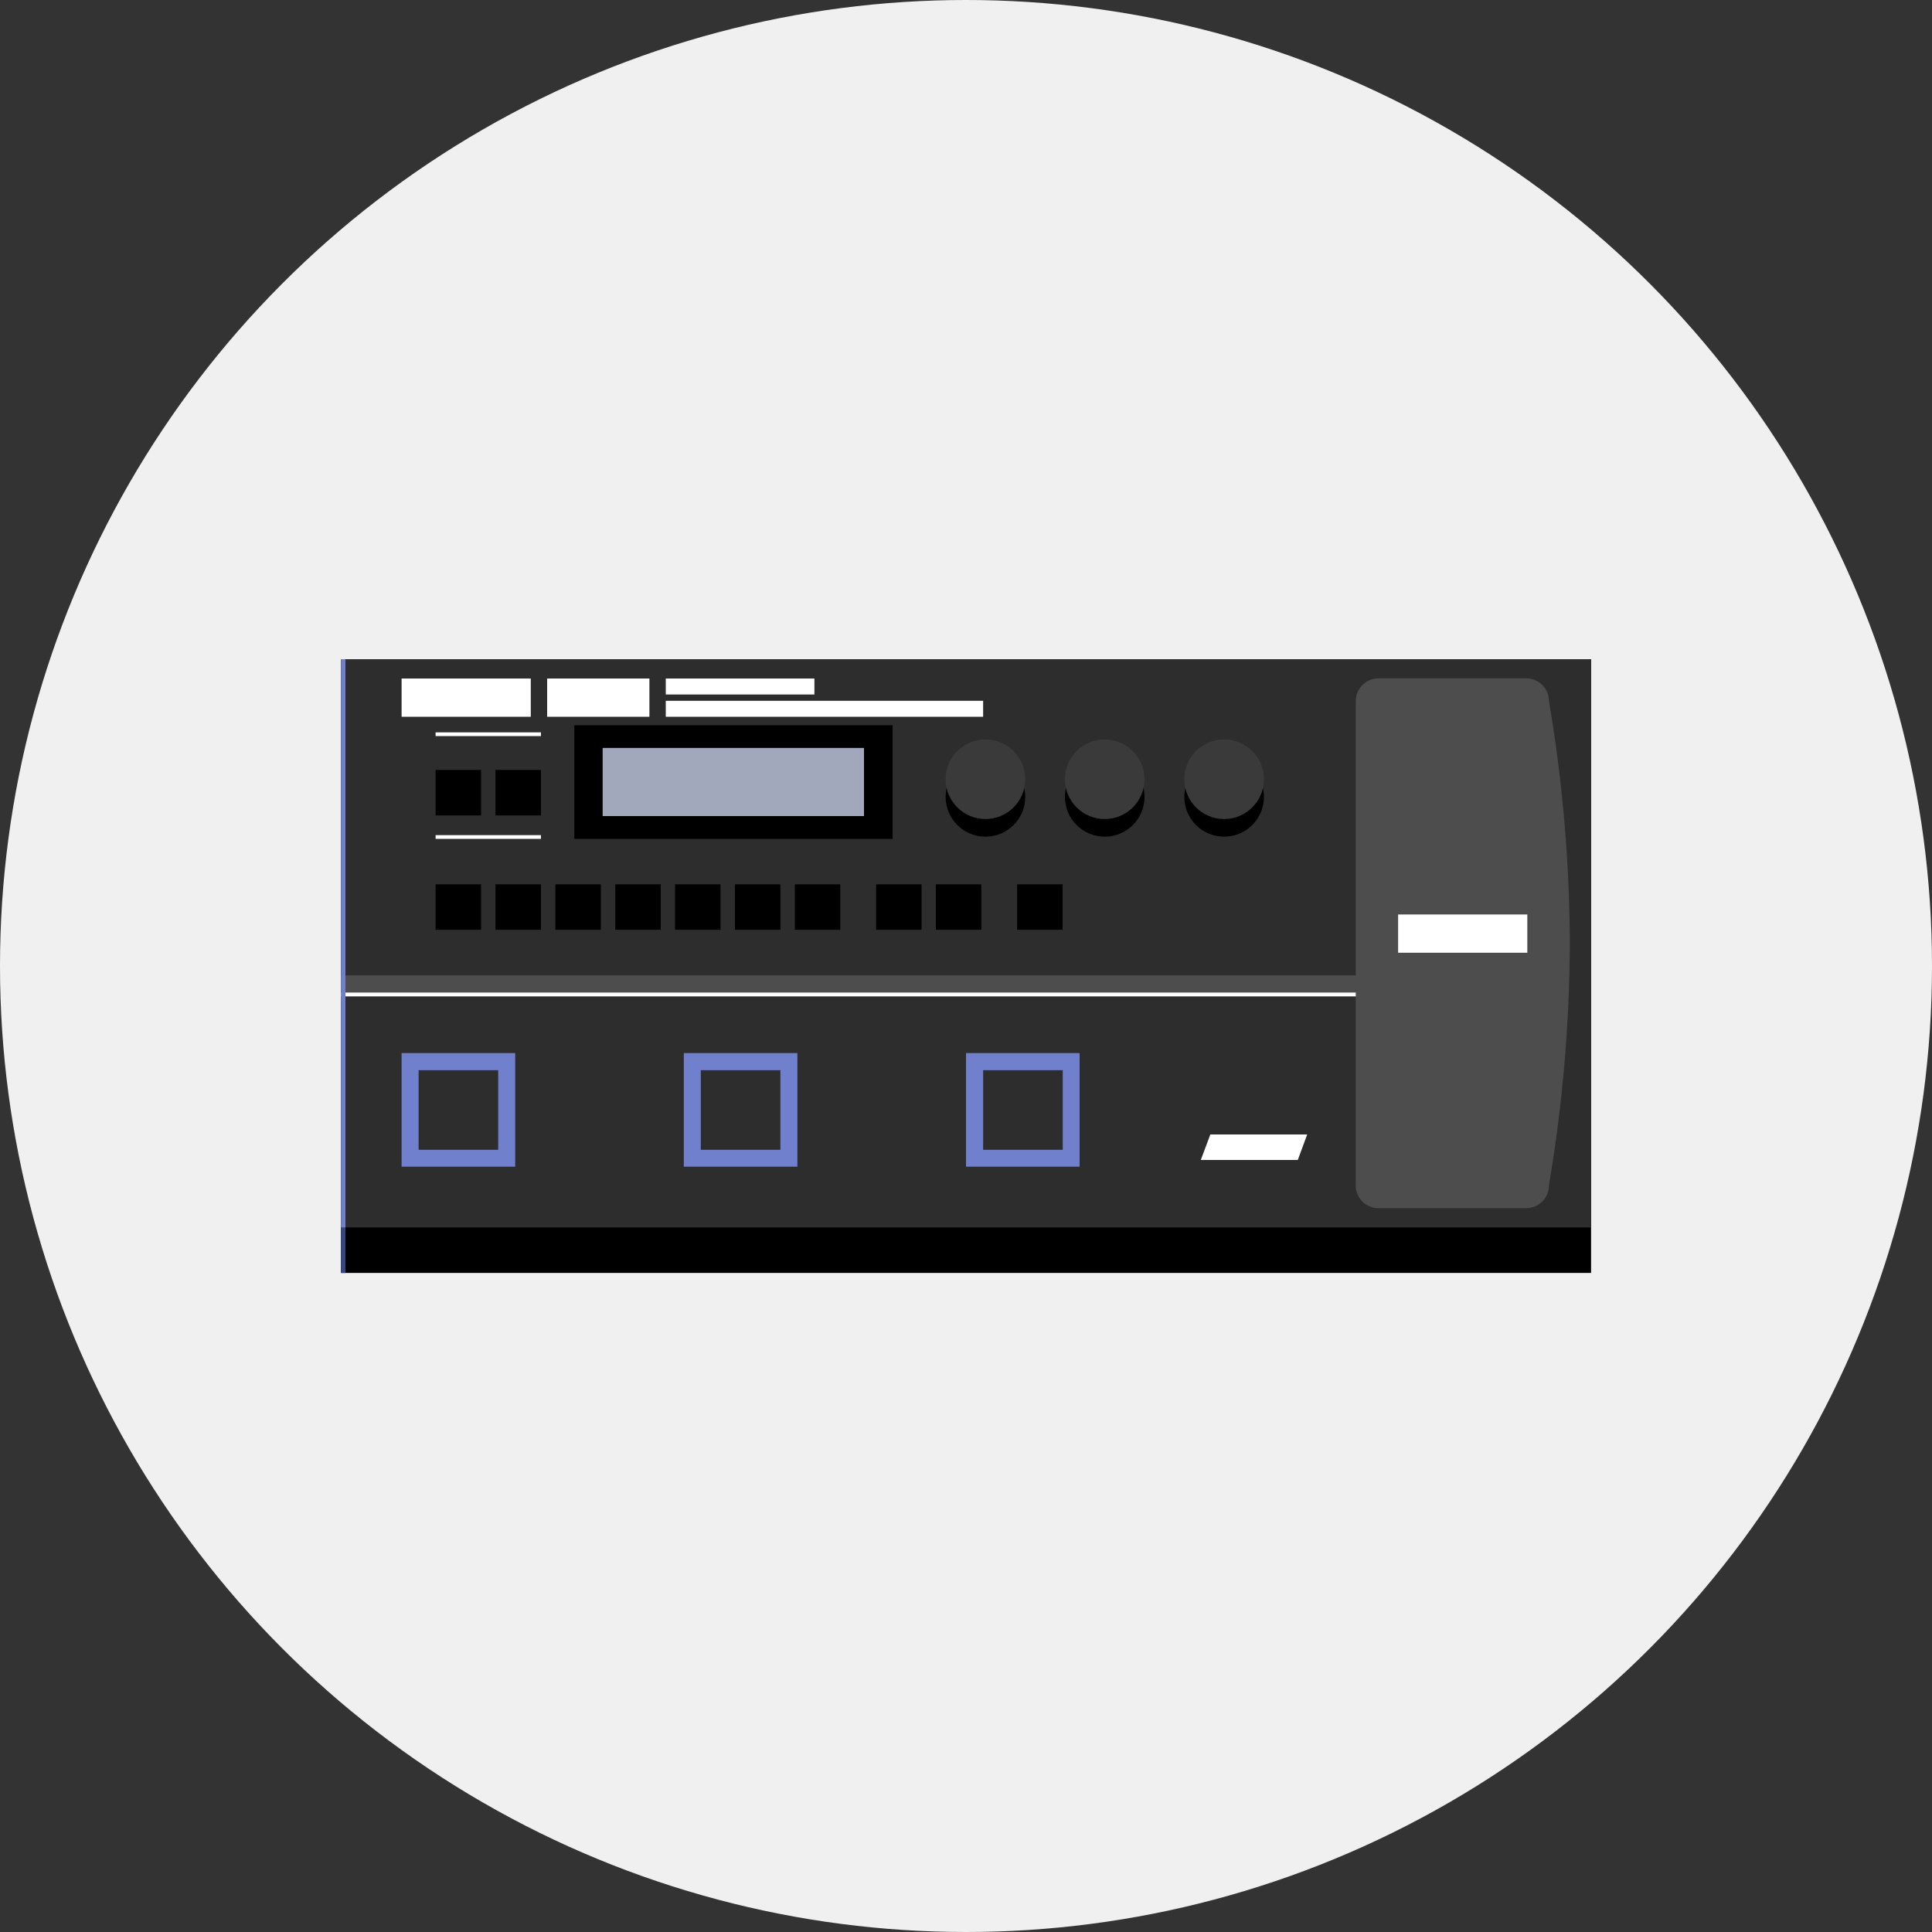 <svg xmlns="http://www.w3.org/2000/svg" viewBox="0 0 150 150"><rect x="0" y="0" width="150" height="150" fill="#333333" stroke="none"/><defs><style>.cls-1{fill:#f0f0f0;}.cls-2{fill:#354680;}.cls-3{fill:#2d2d2d;}.cls-4{fill:#4d4d4d;}.cls-5{fill:#fff;}.cls-6{fill:#a1a8bb;}.cls-7{fill:#3a3a3a;}.cls-8{fill:#7080cc;}</style></defs><title>item_ms_effector</title><g id="レイヤー_2" data-name="レイヤー 2"><g id="描画レイヤー"><circle class="cls-1" cx="75" cy="75" r="75"/><rect x="26.47" y="51.18" width="97.06" height="47.65"/><rect class="cls-2" x="26.47" y="51.18" width="0.35" height="47.65"/><rect class="cls-3" x="26.47" y="51.18" width="97.06" height="44.12"/><rect class="cls-4" x="26.47" y="75.73" width="93.78" height="1.33"/><rect class="cls-5" x="26.47" y="77.06" width="93.78" height="0.3"/><rect x="44.59" y="56.31" width="24.71" height="8.82"/><rect class="cls-6" x="46.79" y="58.07" width="20.29" height="5.29"/><circle cx="76.51" cy="61.87" r="3.09"/><circle class="cls-7" cx="76.51" cy="60.5" r="3.09"/><circle cx="85.77" cy="61.87" r="3.09"/><circle class="cls-7" cx="85.77" cy="60.5" r="3.09"/><circle cx="95.04" cy="61.87" r="3.09"/><circle class="cls-7" cx="95.04" cy="60.5" r="3.09"/><rect class="cls-8" x="31.18" y="81.76" width="8.82" height="8.82"/><rect class="cls-3" x="32.5" y="83.09" width="6.18" height="6.18"/><rect x="33.82" y="68.66" width="3.53" height="3.53"/><rect x="78.97" y="68.66" width="3.53" height="3.53"/><rect x="61.71" y="68.66" width="3.53" height="3.53"/><rect x="57.06" y="68.66" width="3.53" height="3.53"/><rect x="72.66" y="68.66" width="3.53" height="3.53"/><rect x="68.02" y="68.66" width="3.53" height="3.53"/><rect x="52.41" y="68.66" width="3.53" height="3.53"/><rect x="47.77" y="68.66" width="3.53" height="3.53"/><rect x="43.12" y="68.66" width="3.53" height="3.53"/><rect x="38.47" y="68.66" width="3.53" height="3.53"/><rect x="33.82" y="59.78" width="3.53" height="3.53"/><rect class="cls-5" x="33.82" y="64.84" width="8.18" height="0.29"/><rect class="cls-5" x="33.82" y="56.86" width="8.18" height="0.29"/><rect x="38.47" y="59.78" width="3.53" height="3.53"/><rect class="cls-8" x="53.09" y="81.76" width="8.82" height="8.82"/><rect class="cls-3" x="54.41" y="83.09" width="6.18" height="6.18"/><rect class="cls-8" x="75" y="81.76" width="8.82" height="8.82"/><polygon class="cls-5" points="100.76 90.06 93.23 90.06 93.97 88.08 101.49 88.08 100.76 90.06"/><rect class="cls-3" x="76.33" y="83.09" width="6.18" height="6.18"/><rect class="cls-5" x="31.18" y="52.68" width="10.03" height="2.97"/><rect class="cls-5" x="42.48" y="52.68" width="7.94" height="2.97"/><rect class="cls-5" x="51.69" y="52.68" width="11.54" height="1.24"/><rect class="cls-5" x="51.69" y="54.41" width="24.64" height="1.24"/><path class="cls-4" d="M118.5,93.8H107A1.76,1.76,0,0,1,105.26,92V54.43A1.76,1.76,0,0,1,107,52.67H118.5a1.76,1.76,0,0,1,1.76,1.76,114.58,114.58,0,0,1,1.62,18.8A114.63,114.63,0,0,1,120.26,92,1.76,1.76,0,0,1,118.5,93.8Z"/><rect class="cls-5" x="108.55" y="71" width="10.03" height="2.97"/><rect class="cls-8" x="26.47" y="51.18" width="0.35" height="44.12"/></g></g></svg>